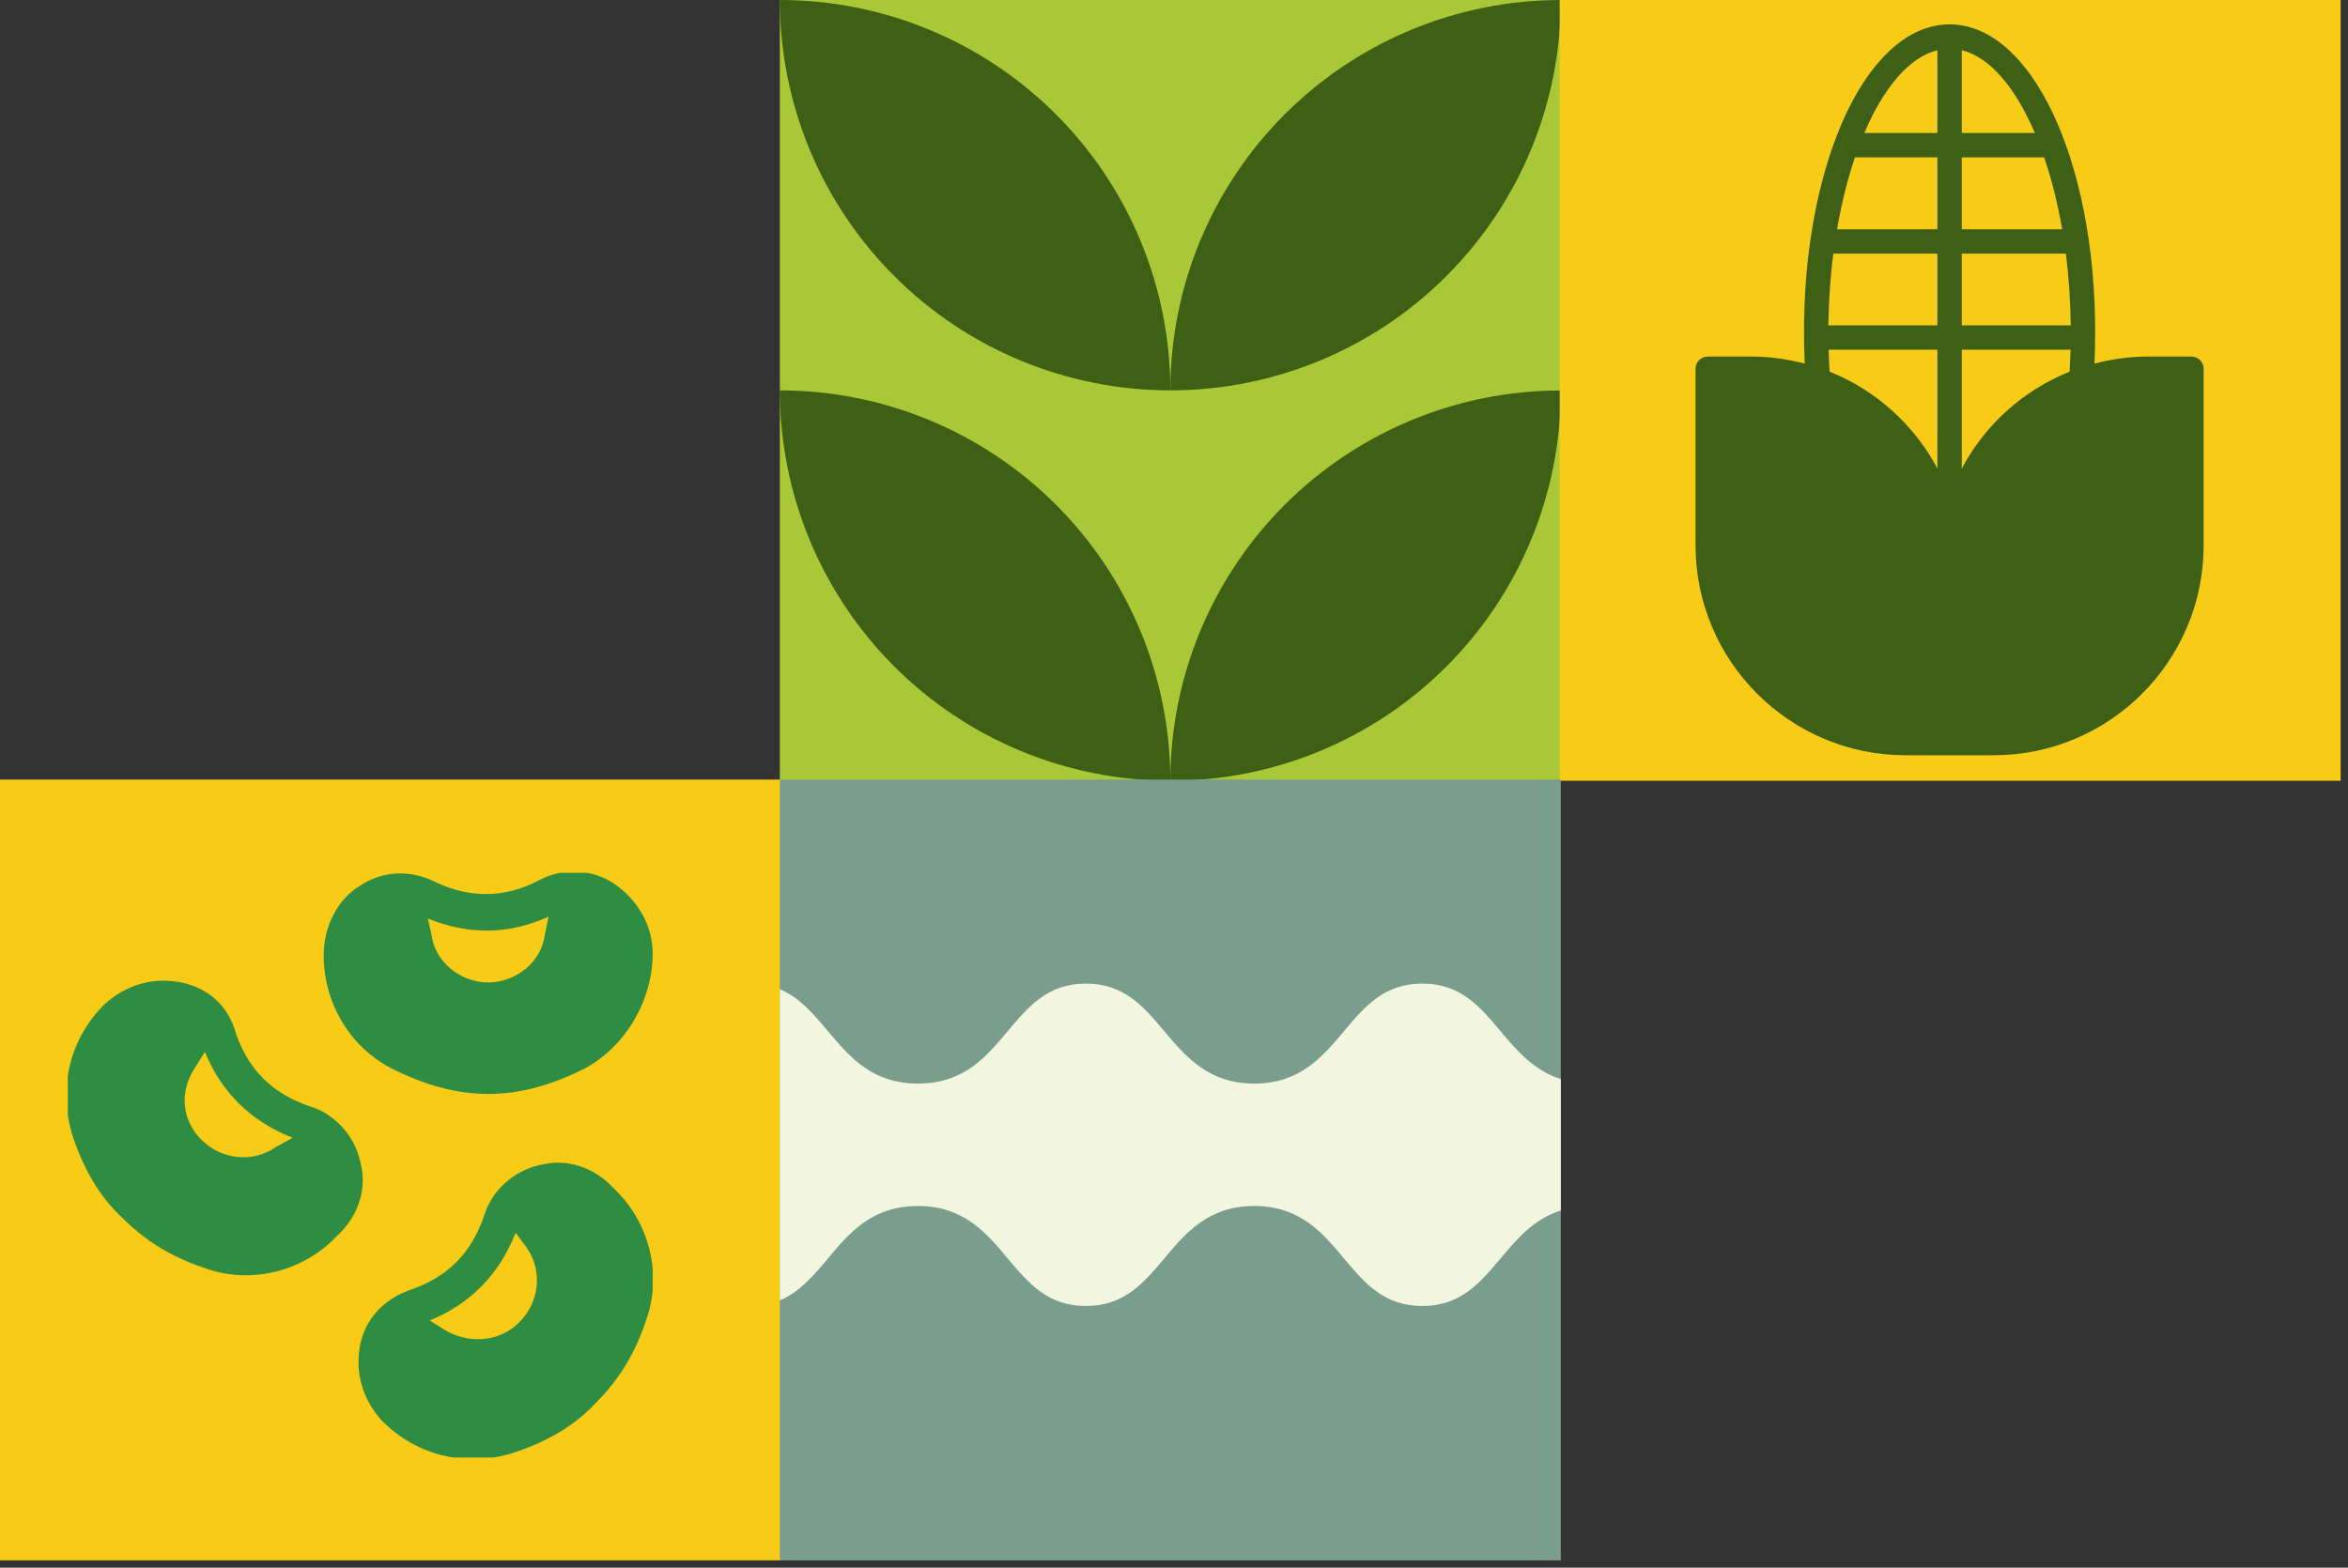 <svg xmlns="http://www.w3.org/2000/svg" width="277" height="185" viewBox="0 0 277 185" fill="none"><rect x="0" y="0" width="277" height="185" fill="#333333" stroke="none"/><path d="M184.134 0H92V92.133H184.134V0Z" fill="#A8C838"></path><path d="M92 0C98.05 0 104.04 1.192 109.629 3.507C115.218 5.822 120.296 9.215 124.574 13.493C128.852 17.77 132.245 22.849 134.56 28.438C136.875 34.027 138.067 40.017 138.067 46.067C125.849 46.067 114.132 41.213 105.493 32.574C96.853 23.935 92 12.218 92 0Z" fill="#3E6014"></path><path d="M138.067 46.067C138.067 33.849 142.92 22.132 151.56 13.492C160.199 4.853 171.916 -7.62939e-05 184.134 -7.62939e-05C184.134 12.218 179.28 23.935 170.641 32.574C162.002 41.213 150.284 46.067 138.067 46.067Z" fill="#3E6014"></path><path d="M92 46.067C98.05 46.067 104.04 47.258 109.629 49.573C115.218 51.888 120.296 55.282 124.574 59.559C128.852 63.837 132.245 68.915 134.56 74.504C136.875 80.094 138.067 86.084 138.067 92.133C125.851 92.133 114.136 87.282 105.497 78.645C96.858 70.008 92.003 58.294 92 46.078V46.067Z" fill="#3E6014"></path><path d="M138.067 92.145C138.067 79.928 142.92 68.21 151.56 59.571C160.199 50.932 171.916 46.078 184.134 46.078C184.134 58.296 179.28 70.013 170.641 78.653C162.002 87.292 150.284 92.145 138.067 92.145Z" fill="#3E6014"></path><path d="M276.134 0H184V92.133H276.134V0Z" fill="#F7CB16"></path><path d="M201.466 42.076C200.675 42.076 200.028 42.722 200.028 43.513V64.357C200.028 78.013 211.14 89.125 224.796 89.125H235.204C248.86 89.125 259.972 78.013 259.972 64.357V43.513C259.972 42.722 259.325 42.076 258.534 42.076H253.331C251.174 42.076 249.09 42.392 247.092 42.909C247.135 41.659 247.178 40.437 247.178 39.229C247.178 18.846 239.631 2.875 230 2.875C224.451 2.875 219.592 8.179 216.473 16.574C215.323 19.665 214.417 23.172 213.785 26.982C213.152 30.791 212.822 34.903 212.822 39.229C212.822 40.437 212.851 41.673 212.908 42.909C210.91 42.392 208.826 42.076 206.669 42.076H201.466ZM231.437 5.923C234.758 6.742 237.777 10.35 240.062 15.697H231.437V5.923ZM231.437 18.573H241.155C242.032 21.131 242.751 23.992 243.282 27.054H231.437V18.573ZM231.437 29.929H243.714C244.059 32.631 244.26 35.477 244.289 38.396H231.437V29.929ZM231.437 41.271H244.274C244.246 42.119 244.202 42.996 244.159 43.858C238.682 46.057 234.169 50.126 231.437 55.301V41.271ZM228.562 55.286C225.817 50.126 221.303 46.043 215.841 43.858C215.783 42.996 215.754 42.133 215.726 41.271H228.562V55.286ZM228.562 5.923V15.697H219.937C222.209 10.35 225.242 6.742 228.562 5.923ZM218.831 18.573H228.562V27.054H216.717C217.249 23.992 217.968 21.131 218.831 18.573ZM216.286 29.929H228.562V38.396H215.697C215.74 35.477 215.927 32.631 216.286 29.929Z" fill="#3E6014"></path><path d="M92.133 92H0V184.134H92.133V92Z" fill="#F7CB16"></path><g clip-path="url(#clip0_1_1937)"><path d="M72.472 104.294C69.884 102.569 66.434 102.353 63.631 103.862C59.534 106.019 55.438 106.019 51.341 104.078C48.322 102.569 45.087 102.784 42.5 104.509C39.913 106.019 38.188 109.253 38.188 112.703C38.188 118.309 41.206 123.484 46.166 126.072C50.047 128.012 53.712 129.091 57.594 129.091C61.475 129.091 65.141 128.012 69.022 126.072C73.766 123.484 77 118.094 77 112.487C77 109.253 75.275 106.234 72.472 104.294ZM64.709 108.175L64.278 110.331C63.847 113.566 60.828 115.937 57.594 115.937C54.359 115.937 51.341 113.566 50.909 110.331L50.478 108.391C55.222 110.331 59.966 110.331 64.709 108.175Z" fill="#2F8D43"></path><path d="M42.5 137.069C41.853 134.05 39.481 131.462 36.678 130.6C32.15 129.091 29.347 126.287 27.838 121.975C26.975 118.741 24.603 116.584 21.369 115.937C18.134 115.291 14.9 116.153 12.313 118.525C8.216 122.622 6.922 128.228 8.431 133.619C9.725 137.716 11.666 141.166 14.469 143.753C17.272 146.556 20.506 148.497 24.603 149.791C29.778 151.516 35.816 150.006 39.697 145.909C42.285 143.537 43.363 140.303 42.5 137.069ZM34.522 134.266L32.581 135.344C29.778 137.284 26.113 136.853 23.741 134.481C21.369 132.109 21.153 128.659 23.094 125.856L24.172 124.131C26.113 128.875 29.563 132.325 34.522 134.266Z" fill="#2F8D43"></path><path d="M63.631 137.5C60.613 138.147 58.025 140.519 57.163 143.322C55.653 147.85 52.85 150.653 48.538 152.162C45.303 153.241 43.147 155.612 42.5 158.631C41.853 161.866 42.716 165.1 45.088 167.687C49.184 171.784 54.791 173.078 60.181 171.569C64.278 170.275 67.728 168.334 70.316 165.531C73.119 162.728 75.059 159.494 76.353 155.397C78.078 150.222 76.569 144.184 72.472 140.303C70.1 137.716 66.866 136.637 63.631 137.5ZM60.828 145.478L62.122 147.203C64.063 150.006 63.631 153.672 61.26 156.044C58.888 158.416 55.222 158.631 52.419 156.906L50.694 155.828C55.438 153.887 58.888 150.437 60.828 145.478Z" fill="#2F8D43"></path></g><path d="M184.134 184.134L184.134 92L92 92L92 184.134L184.134 184.134Z" fill="#7A9E8D"></path><path d="M108.296 142.316C102.852 142.316 100.195 145.489 97.619 148.58C95.945 150.558 94.341 152.466 92 153.45L92 116.737C94.341 117.72 95.945 119.628 97.619 121.619C100.195 124.686 102.852 127.87 108.296 127.87C113.74 127.87 116.374 124.686 118.938 121.619C121.349 118.762 123.62 116.07 128.104 116.07C132.588 116.07 134.894 118.762 137.294 121.619C139.87 124.686 142.551 127.87 147.971 127.87C153.391 127.87 156.037 124.686 158.612 121.619C161.012 118.762 163.295 116.07 167.791 116.07C172.286 116.07 174.569 118.762 176.969 121.619C178.924 123.96 180.914 126.301 184.134 127.343L184.134 142.843C180.914 143.862 178.924 146.238 176.969 148.58C174.569 151.425 172.286 154.117 167.791 154.117C163.295 154.117 161.012 151.425 158.612 148.58C156.037 145.489 153.38 142.316 147.971 142.316C142.562 142.316 139.87 145.489 137.294 148.58C134.894 151.425 132.611 154.117 128.104 154.117C123.597 154.117 121.349 151.425 118.938 148.58C116.374 145.489 113.693 142.316 108.296 142.316Z" fill="#F2F6DE"></path><defs><clipPath id="clip0_1_1937"><rect width="69" height="69" fill="white" transform="translate(8 103)"></rect></clipPath></defs></svg>